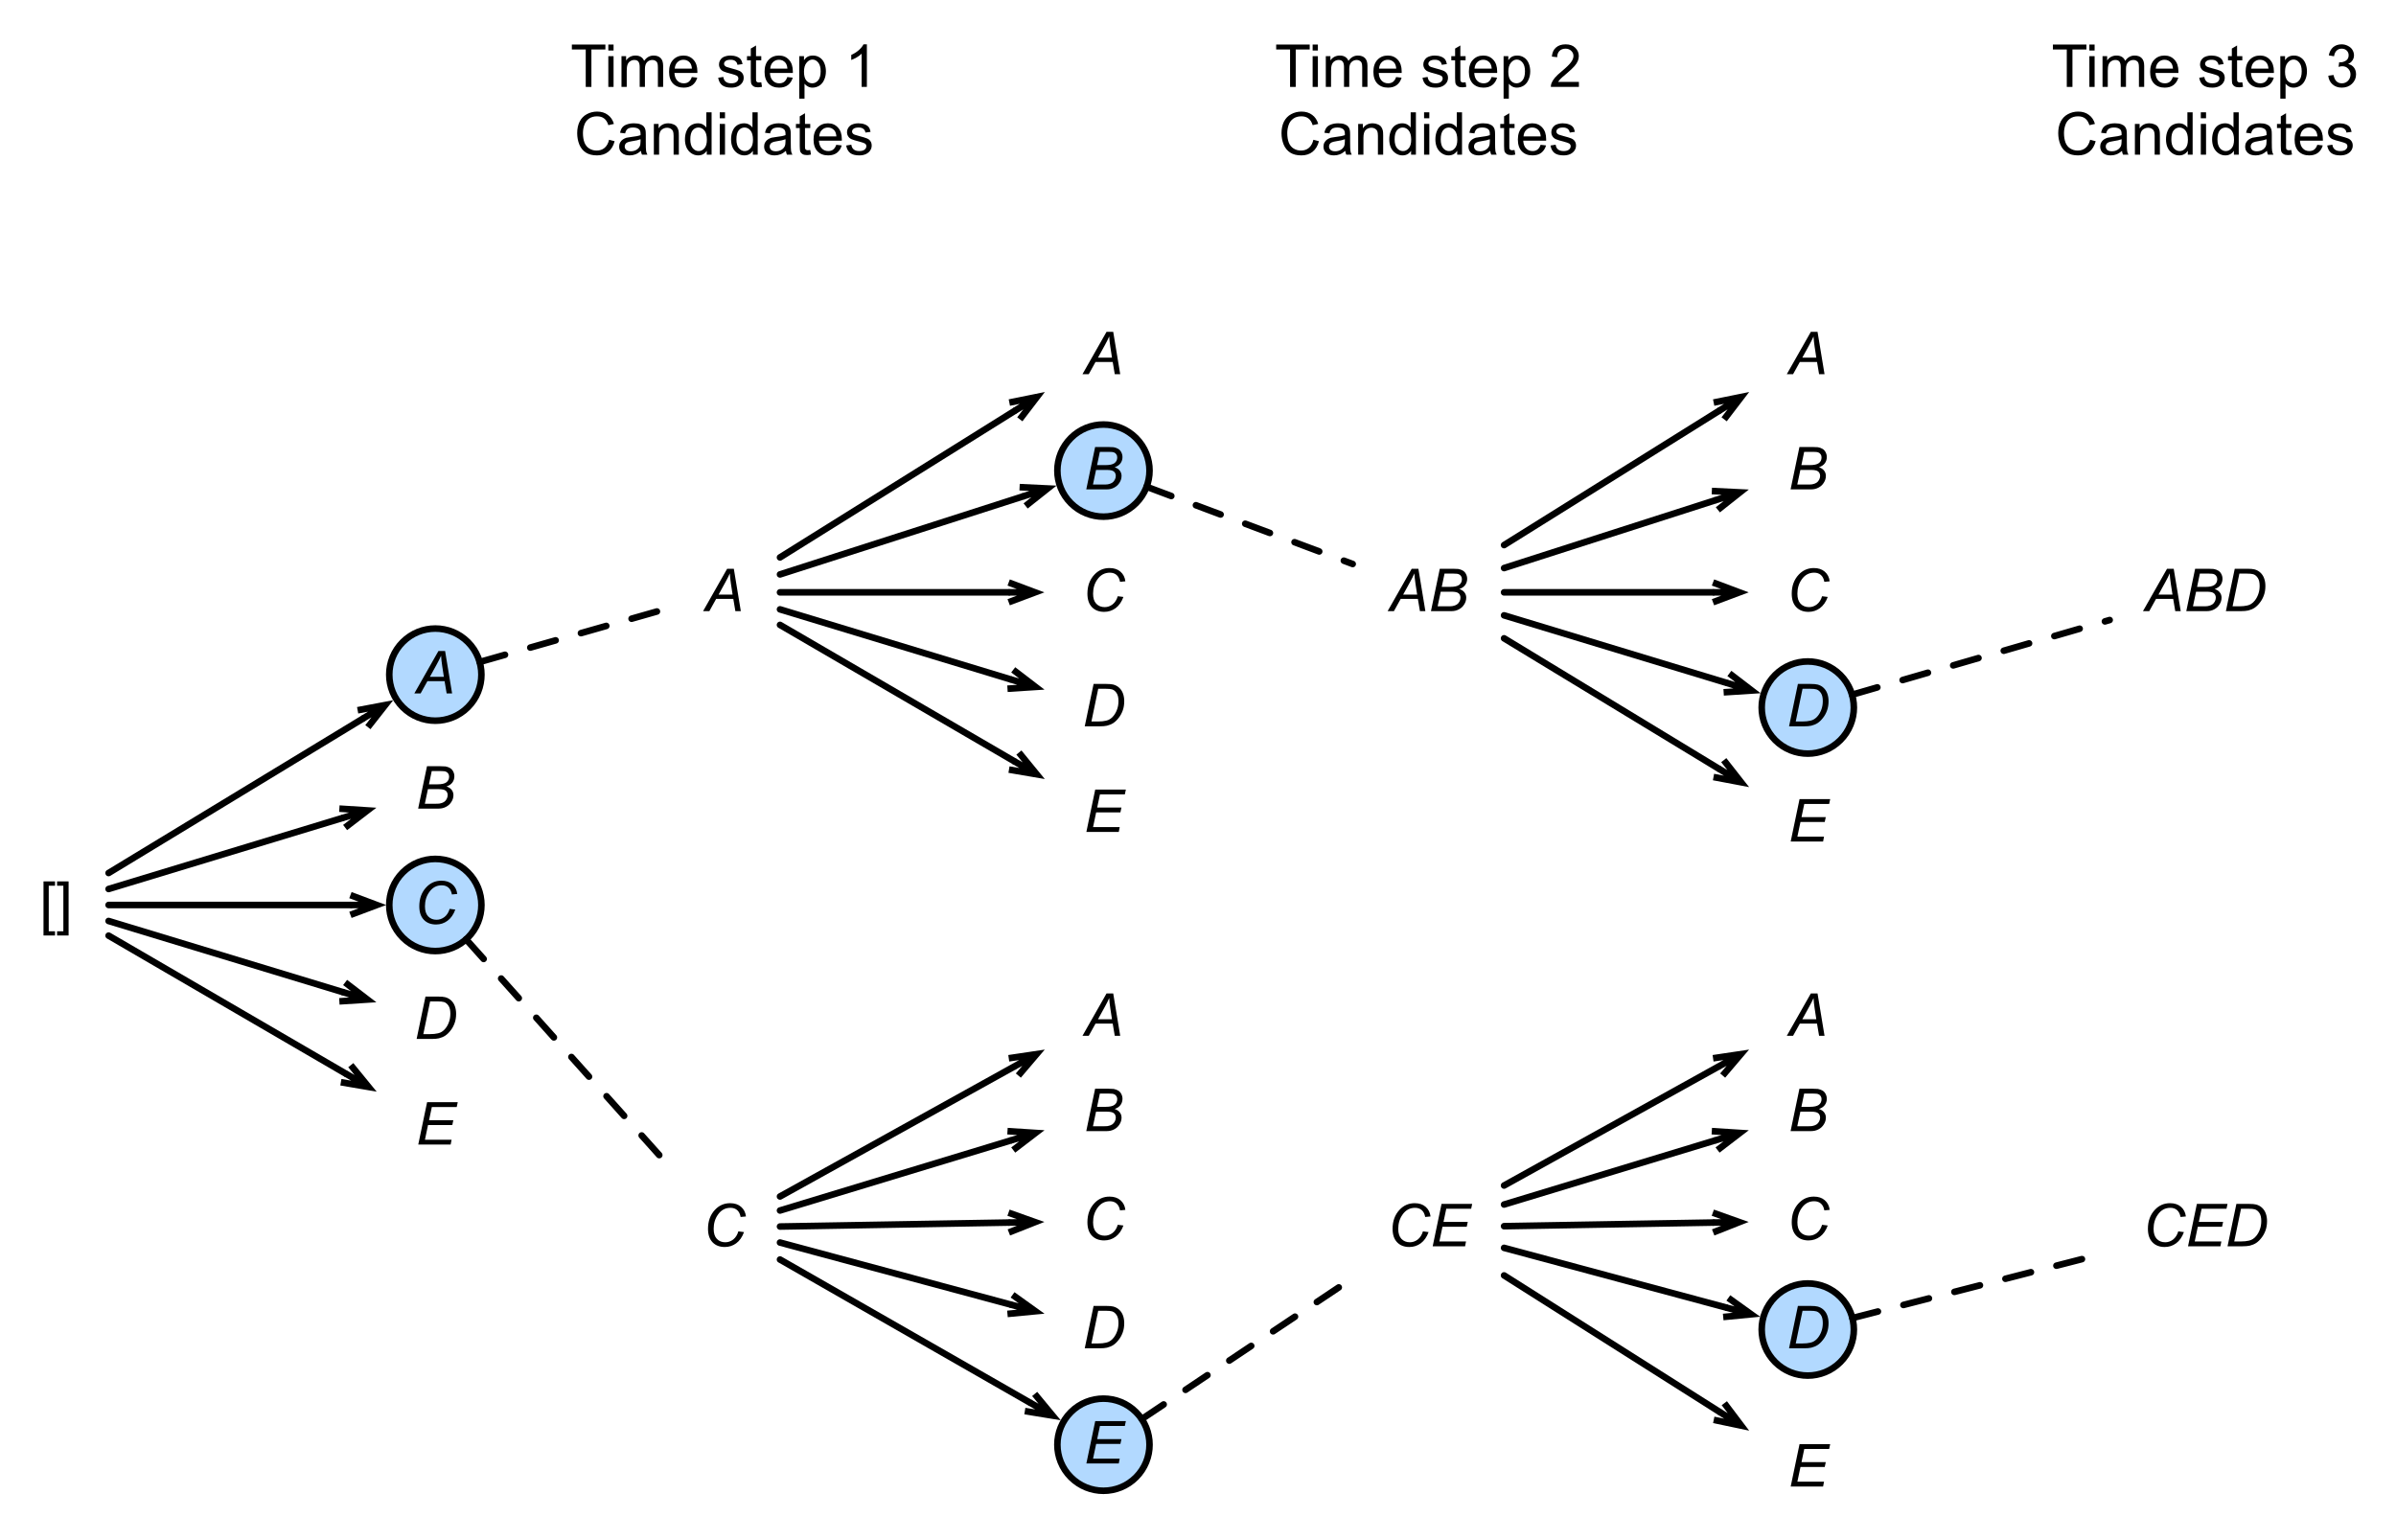 <?xml version="1.0" encoding="UTF-8"?>
<svg xmlns="http://www.w3.org/2000/svg" xmlns:xlink="http://www.w3.org/1999/xlink" width="364pt" height="234pt" viewBox="0 0 364 234" version="1.1">
<defs>
<g>
<symbol overflow="visible" id="glyph0-0">
<path style="stroke:none;" d="M 1.125 0 L 1.125 -5.625 L 5.625 -5.625 L 5.625 0 Z M 1.266 -0.141 L 5.484 -0.141 L 5.484 -5.484 L 1.266 -5.484 Z M 1.266 -0.141 "/>
</symbol>
<symbol overflow="visible" id="glyph0-1">
<path style="stroke:none;" d="M 2.328 0 L 2.328 -5.688 L 0.219 -5.688 L 0.219 -6.438 L 5.312 -6.438 L 5.312 -5.688 L 3.188 -5.688 L 3.188 0 Z M 2.328 0 "/>
</symbol>
<symbol overflow="visible" id="glyph0-2">
<path style="stroke:none;" d="M 0.594 -5.531 L 0.594 -6.438 L 1.391 -6.438 L 1.391 -5.531 Z M 0.594 0 L 0.594 -4.672 L 1.391 -4.672 L 1.391 0 Z M 0.594 0 "/>
</symbol>
<symbol overflow="visible" id="glyph0-3">
<path style="stroke:none;" d="M 0.594 0 L 0.594 -4.672 L 1.297 -4.672 L 1.297 -4.016 C 1.441 -4.242 1.633 -4.426 1.875 -4.562 C 2.125 -4.695 2.406 -4.766 2.719 -4.766 C 3.062 -4.766 3.344 -4.691 3.562 -4.547 C 3.781 -4.41 3.938 -4.211 4.031 -3.953 C 4.406 -4.492 4.883 -4.766 5.469 -4.766 C 5.938 -4.766 6.297 -4.633 6.547 -4.375 C 6.797 -4.125 6.922 -3.734 6.922 -3.203 L 6.922 0 L 6.125 0 L 6.125 -2.938 C 6.125 -3.258 6.098 -3.488 6.047 -3.625 C 6.004 -3.758 5.914 -3.867 5.781 -3.953 C 5.645 -4.047 5.484 -4.094 5.297 -4.094 C 4.973 -4.094 4.703 -3.984 4.484 -3.766 C 4.266 -3.547 4.156 -3.195 4.156 -2.719 L 4.156 0 L 3.359 0 L 3.359 -3.031 C 3.359 -3.383 3.297 -3.648 3.172 -3.828 C 3.047 -4.004 2.836 -4.094 2.547 -4.094 C 2.316 -4.094 2.109 -4.031 1.922 -3.906 C 1.734 -3.789 1.598 -3.617 1.516 -3.391 C 1.43 -3.172 1.391 -2.848 1.391 -2.422 L 1.391 0 Z M 0.594 0 "/>
</symbol>
<symbol overflow="visible" id="glyph0-4">
<path style="stroke:none;" d="M 3.781 -1.5 L 4.609 -1.406 C 4.473 -0.926 4.227 -0.551 3.875 -0.281 C 3.531 -0.02 3.086 0.109 2.547 0.109 C 1.867 0.109 1.328 -0.098 0.922 -0.516 C 0.523 -0.941 0.328 -1.535 0.328 -2.297 C 0.328 -3.078 0.531 -3.68 0.938 -4.109 C 1.344 -4.547 1.867 -4.766 2.516 -4.766 C 3.141 -4.766 3.645 -4.551 4.031 -4.125 C 4.426 -3.707 4.625 -3.113 4.625 -2.344 C 4.625 -2.289 4.625 -2.219 4.625 -2.125 L 1.141 -2.125 C 1.172 -1.613 1.316 -1.223 1.578 -0.953 C 1.836 -0.68 2.164 -0.547 2.562 -0.547 C 2.852 -0.547 3.098 -0.617 3.297 -0.766 C 3.504 -0.922 3.664 -1.164 3.781 -1.5 Z M 1.188 -2.781 L 3.797 -2.781 C 3.766 -3.176 3.664 -3.473 3.5 -3.672 C 3.25 -3.973 2.922 -4.125 2.516 -4.125 C 2.148 -4.125 1.844 -4 1.594 -3.75 C 1.352 -3.508 1.219 -3.188 1.188 -2.781 Z M 1.188 -2.781 "/>
</symbol>
<symbol overflow="visible" id="glyph0-5">
<path style="stroke:none;" d=""/>
</symbol>
<symbol overflow="visible" id="glyph0-6">
<path style="stroke:none;" d="M 0.281 -1.391 L 1.062 -1.516 C 1.102 -1.203 1.223 -0.961 1.422 -0.797 C 1.629 -0.629 1.91 -0.547 2.266 -0.547 C 2.629 -0.547 2.898 -0.617 3.078 -0.766 C 3.254 -0.91 3.344 -1.082 3.344 -1.281 C 3.344 -1.469 3.266 -1.609 3.109 -1.703 C 2.992 -1.773 2.723 -1.867 2.297 -1.984 C 1.711 -2.129 1.305 -2.254 1.078 -2.359 C 0.859 -2.461 0.691 -2.609 0.578 -2.797 C 0.461 -2.984 0.406 -3.191 0.406 -3.422 C 0.406 -3.629 0.453 -3.82 0.547 -4 C 0.641 -4.176 0.77 -4.328 0.938 -4.453 C 1.062 -4.535 1.227 -4.609 1.438 -4.672 C 1.656 -4.734 1.883 -4.766 2.125 -4.766 C 2.488 -4.766 2.805 -4.711 3.078 -4.609 C 3.359 -4.504 3.566 -4.363 3.703 -4.188 C 3.836 -4.008 3.93 -3.77 3.984 -3.469 L 3.203 -3.359 C 3.172 -3.598 3.066 -3.785 2.891 -3.922 C 2.723 -4.055 2.488 -4.125 2.188 -4.125 C 1.82 -4.125 1.562 -4.062 1.406 -3.938 C 1.25 -3.82 1.172 -3.68 1.172 -3.516 C 1.172 -3.41 1.203 -3.32 1.266 -3.25 C 1.328 -3.156 1.43 -3.082 1.578 -3.031 C 1.648 -3 1.879 -2.93 2.266 -2.828 C 2.828 -2.68 3.219 -2.562 3.438 -2.469 C 3.664 -2.375 3.844 -2.234 3.969 -2.047 C 4.094 -1.867 4.156 -1.645 4.156 -1.375 C 4.156 -1.102 4.078 -0.852 3.922 -0.625 C 3.766 -0.395 3.539 -0.211 3.25 -0.078 C 2.969 0.047 2.641 0.109 2.266 0.109 C 1.66 0.109 1.195 -0.016 0.875 -0.266 C 0.562 -0.523 0.363 -0.898 0.281 -1.391 Z M 0.281 -1.391 "/>
</symbol>
<symbol overflow="visible" id="glyph0-7">
<path style="stroke:none;" d="M 2.328 -0.703 L 2.438 -0.016 C 2.207 0.035 2.008 0.062 1.844 0.062 C 1.551 0.062 1.328 0.016 1.172 -0.078 C 1.016 -0.172 0.898 -0.289 0.828 -0.438 C 0.766 -0.582 0.734 -0.891 0.734 -1.359 L 0.734 -4.047 L 0.156 -4.047 L 0.156 -4.672 L 0.734 -4.672 L 0.734 -5.828 L 1.531 -6.297 L 1.531 -4.672 L 2.328 -4.672 L 2.328 -4.047 L 1.531 -4.047 L 1.531 -1.328 C 1.531 -1.098 1.539 -0.953 1.562 -0.891 C 1.594 -0.828 1.641 -0.773 1.703 -0.734 C 1.766 -0.691 1.852 -0.672 1.969 -0.672 C 2.062 -0.672 2.18 -0.68 2.328 -0.703 Z M 2.328 -0.703 "/>
</symbol>
<symbol overflow="visible" id="glyph0-8">
<path style="stroke:none;" d="M 0.594 1.781 L 0.594 -4.672 L 1.312 -4.672 L 1.312 -4.062 C 1.477 -4.301 1.664 -4.477 1.875 -4.594 C 2.094 -4.707 2.359 -4.766 2.672 -4.766 C 3.066 -4.766 3.414 -4.66 3.719 -4.453 C 4.02 -4.254 4.25 -3.969 4.406 -3.594 C 4.562 -3.219 4.641 -2.812 4.641 -2.375 C 4.641 -1.895 4.551 -1.461 4.375 -1.078 C 4.207 -0.691 3.961 -0.395 3.641 -0.188 C 3.316 0.008 2.973 0.109 2.609 0.109 C 2.348 0.109 2.113 0.051 1.906 -0.062 C 1.695 -0.176 1.523 -0.316 1.391 -0.484 L 1.391 1.781 Z M 1.312 -2.312 C 1.312 -1.707 1.43 -1.258 1.672 -0.969 C 1.922 -0.688 2.219 -0.547 2.562 -0.547 C 2.906 -0.547 3.203 -0.691 3.453 -0.984 C 3.711 -1.285 3.844 -1.75 3.844 -2.375 C 3.844 -2.969 3.719 -3.41 3.469 -3.703 C 3.227 -4.004 2.938 -4.156 2.594 -4.156 C 2.258 -4.156 1.961 -3.992 1.703 -3.672 C 1.441 -3.359 1.312 -2.906 1.312 -2.312 Z M 1.312 -2.312 "/>
</symbol>
<symbol overflow="visible" id="glyph0-9">
<path style="stroke:none;" d="M 3.359 0 L 2.562 0 L 2.562 -5.047 C 2.375 -4.859 2.125 -4.672 1.812 -4.484 C 1.5 -4.305 1.223 -4.176 0.984 -4.094 L 0.984 -4.859 C 1.422 -5.055 1.805 -5.301 2.141 -5.594 C 2.473 -5.895 2.707 -6.188 2.844 -6.469 L 3.359 -6.469 Z M 3.359 0 "/>
</symbol>
<symbol overflow="visible" id="glyph0-10">
<path style="stroke:none;" d="M 5.297 -2.266 L 6.141 -2.047 C 5.961 -1.348 5.641 -0.812 5.172 -0.438 C 4.711 -0.07 4.145 0.109 3.469 0.109 C 2.781 0.109 2.219 -0.031 1.781 -0.312 C 1.344 -0.594 1.008 -1 0.781 -1.531 C 0.562 -2.07 0.453 -2.648 0.453 -3.266 C 0.453 -3.941 0.578 -4.531 0.828 -5.031 C 1.086 -5.531 1.453 -5.906 1.922 -6.156 C 2.398 -6.414 2.922 -6.547 3.484 -6.547 C 4.129 -6.547 4.672 -6.379 5.109 -6.047 C 5.555 -5.723 5.863 -5.266 6.031 -4.672 L 5.188 -4.484 C 5.039 -4.953 4.828 -5.289 4.547 -5.5 C 4.266 -5.719 3.906 -5.828 3.469 -5.828 C 2.977 -5.828 2.566 -5.707 2.234 -5.469 C 1.898 -5.227 1.664 -4.906 1.531 -4.5 C 1.395 -4.102 1.328 -3.695 1.328 -3.281 C 1.328 -2.727 1.406 -2.242 1.562 -1.828 C 1.727 -1.422 1.977 -1.117 2.312 -0.922 C 2.645 -0.723 3.008 -0.625 3.406 -0.625 C 3.883 -0.625 4.285 -0.758 4.609 -1.031 C 4.941 -1.312 5.172 -1.723 5.297 -2.266 Z M 5.297 -2.266 "/>
</symbol>
<symbol overflow="visible" id="glyph0-11">
<path style="stroke:none;" d="M 3.641 -0.578 C 3.348 -0.328 3.066 -0.148 2.797 -0.047 C 2.523 0.055 2.234 0.109 1.922 0.109 C 1.41 0.109 1.016 -0.016 0.734 -0.266 C 0.461 -0.516 0.328 -0.836 0.328 -1.234 C 0.328 -1.461 0.379 -1.672 0.484 -1.859 C 0.586 -2.047 0.723 -2.195 0.891 -2.312 C 1.055 -2.426 1.242 -2.516 1.453 -2.578 C 1.609 -2.609 1.844 -2.645 2.156 -2.688 C 2.801 -2.758 3.273 -2.852 3.578 -2.969 C 3.578 -3.07 3.578 -3.141 3.578 -3.172 C 3.578 -3.492 3.504 -3.719 3.359 -3.844 C 3.148 -4.031 2.848 -4.125 2.453 -4.125 C 2.078 -4.125 1.801 -4.055 1.625 -3.922 C 1.445 -3.797 1.316 -3.566 1.234 -3.234 L 0.469 -3.328 C 0.531 -3.66 0.641 -3.926 0.797 -4.125 C 0.961 -4.332 1.195 -4.488 1.5 -4.594 C 1.812 -4.707 2.164 -4.766 2.562 -4.766 C 2.969 -4.766 3.289 -4.719 3.531 -4.625 C 3.781 -4.531 3.961 -4.41 4.078 -4.266 C 4.203 -4.129 4.285 -3.953 4.328 -3.734 C 4.359 -3.598 4.375 -3.359 4.375 -3.016 L 4.375 -1.953 C 4.375 -1.223 4.391 -0.758 4.422 -0.562 C 4.453 -0.363 4.52 -0.176 4.625 0 L 3.797 0 C 3.711 -0.164 3.66 -0.359 3.641 -0.578 Z M 3.578 -2.344 C 3.285 -2.227 2.852 -2.129 2.281 -2.047 C 1.957 -1.992 1.727 -1.938 1.594 -1.875 C 1.457 -1.82 1.352 -1.738 1.281 -1.625 C 1.207 -1.508 1.172 -1.383 1.172 -1.25 C 1.172 -1.039 1.25 -0.863 1.406 -0.719 C 1.562 -0.582 1.797 -0.516 2.109 -0.516 C 2.41 -0.516 2.68 -0.582 2.922 -0.719 C 3.16 -0.852 3.336 -1.035 3.453 -1.266 C 3.535 -1.441 3.578 -1.703 3.578 -2.047 Z M 3.578 -2.344 "/>
</symbol>
<symbol overflow="visible" id="glyph0-12">
<path style="stroke:none;" d="M 0.594 0 L 0.594 -4.672 L 1.312 -4.672 L 1.312 -4 C 1.645 -4.508 2.141 -4.766 2.797 -4.766 C 3.078 -4.766 3.332 -4.711 3.562 -4.609 C 3.801 -4.516 3.977 -4.383 4.094 -4.219 C 4.207 -4.062 4.289 -3.867 4.344 -3.641 C 4.375 -3.492 4.391 -3.238 4.391 -2.875 L 4.391 0 L 3.594 0 L 3.594 -2.844 C 3.594 -3.164 3.562 -3.406 3.5 -3.562 C 3.438 -3.719 3.328 -3.844 3.172 -3.938 C 3.016 -4.039 2.832 -4.094 2.625 -4.094 C 2.289 -4.094 2 -3.984 1.75 -3.766 C 1.508 -3.555 1.391 -3.148 1.391 -2.547 L 1.391 0 Z M 0.594 0 "/>
</symbol>
<symbol overflow="visible" id="glyph0-13">
<path style="stroke:none;" d="M 3.625 0 L 3.625 -0.594 C 3.32 -0.125 2.883 0.109 2.312 0.109 C 1.945 0.109 1.609 0.004 1.297 -0.203 C 0.984 -0.41 0.738 -0.695 0.562 -1.062 C 0.395 -1.426 0.312 -1.848 0.312 -2.328 C 0.312 -2.797 0.391 -3.219 0.547 -3.594 C 0.703 -3.977 0.93 -4.27 1.234 -4.469 C 1.547 -4.664 1.895 -4.766 2.281 -4.766 C 2.562 -4.766 2.812 -4.707 3.031 -4.594 C 3.25 -4.477 3.426 -4.32 3.562 -4.125 L 3.562 -6.438 L 4.359 -6.438 L 4.359 0 Z M 1.125 -2.328 C 1.125 -1.734 1.25 -1.285 1.5 -0.984 C 1.75 -0.691 2.047 -0.547 2.391 -0.547 C 2.734 -0.547 3.023 -0.688 3.266 -0.969 C 3.516 -1.25 3.641 -1.68 3.641 -2.266 C 3.641 -2.898 3.516 -3.367 3.266 -3.672 C 3.016 -3.973 2.711 -4.125 2.359 -4.125 C 2.004 -4.125 1.707 -3.977 1.469 -3.688 C 1.238 -3.395 1.125 -2.941 1.125 -2.328 Z M 1.125 -2.328 "/>
</symbol>
<symbol overflow="visible" id="glyph0-14">
<path style="stroke:none;" d="M 0.609 1.781 L 0.609 -6.438 L 2.359 -6.438 L 2.359 -5.781 L 1.406 -5.781 L 1.406 1.141 L 2.359 1.141 L 2.359 1.781 Z M 0.609 1.781 "/>
</symbol>
<symbol overflow="visible" id="glyph0-15">
<path style="stroke:none;" d="M 1.922 1.781 L 0.172 1.781 L 0.172 1.141 L 1.125 1.141 L 1.125 -5.781 L 0.172 -5.781 L 0.172 -6.438 L 1.922 -6.438 Z M 1.922 1.781 "/>
</symbol>
<symbol overflow="visible" id="glyph0-16">
<path style="stroke:none;" d="M 4.531 -0.766 L 4.531 0 L 0.266 0 C 0.266 -0.188 0.297 -0.367 0.359 -0.547 C 0.473 -0.836 0.648 -1.125 0.891 -1.406 C 1.129 -1.688 1.473 -2.008 1.922 -2.375 C 2.617 -2.957 3.086 -3.414 3.328 -3.75 C 3.578 -4.082 3.703 -4.398 3.703 -4.703 C 3.703 -5.016 3.586 -5.273 3.359 -5.484 C 3.141 -5.703 2.852 -5.812 2.5 -5.812 C 2.113 -5.812 1.805 -5.695 1.578 -5.469 C 1.348 -5.238 1.234 -4.922 1.234 -4.516 L 0.422 -4.609 C 0.473 -5.211 0.68 -5.672 1.047 -5.984 C 1.41 -6.305 1.898 -6.469 2.516 -6.469 C 3.129 -6.469 3.613 -6.297 3.969 -5.953 C 4.332 -5.609 4.516 -5.188 4.516 -4.688 C 4.516 -4.426 4.461 -4.172 4.359 -3.922 C 4.254 -3.672 4.078 -3.406 3.828 -3.125 C 3.586 -2.852 3.188 -2.477 2.625 -2 C 2.145 -1.602 1.836 -1.332 1.703 -1.188 C 1.566 -1.039 1.457 -0.898 1.375 -0.766 Z M 4.531 -0.766 "/>
</symbol>
<symbol overflow="visible" id="glyph0-17">
<path style="stroke:none;" d="M 0.375 -1.703 L 1.172 -1.812 C 1.266 -1.363 1.414 -1.039 1.625 -0.844 C 1.844 -0.645 2.113 -0.547 2.438 -0.547 C 2.801 -0.547 3.109 -0.672 3.359 -0.922 C 3.617 -1.18 3.75 -1.504 3.75 -1.891 C 3.75 -2.254 3.629 -2.551 3.391 -2.781 C 3.16 -3.02 2.863 -3.141 2.5 -3.141 C 2.344 -3.141 2.156 -3.109 1.938 -3.047 L 2.031 -3.75 C 2.082 -3.738 2.125 -3.734 2.156 -3.734 C 2.488 -3.734 2.789 -3.82 3.062 -4 C 3.332 -4.176 3.469 -4.445 3.469 -4.812 C 3.469 -5.102 3.367 -5.344 3.172 -5.531 C 2.973 -5.719 2.719 -5.812 2.406 -5.812 C 2.102 -5.812 1.848 -5.711 1.641 -5.516 C 1.441 -5.328 1.312 -5.039 1.25 -4.656 L 0.453 -4.797 C 0.555 -5.328 0.773 -5.738 1.109 -6.031 C 1.453 -6.32 1.879 -6.469 2.391 -6.469 C 2.742 -6.469 3.066 -6.391 3.359 -6.234 C 3.66 -6.086 3.891 -5.883 4.047 -5.625 C 4.203 -5.363 4.281 -5.086 4.281 -4.797 C 4.281 -4.516 4.203 -4.258 4.047 -4.031 C 3.898 -3.801 3.68 -3.617 3.391 -3.484 C 3.773 -3.398 4.07 -3.219 4.281 -2.938 C 4.488 -2.664 4.594 -2.32 4.594 -1.906 C 4.594 -1.344 4.383 -0.863 3.969 -0.469 C 3.562 -0.082 3.047 0.109 2.422 0.109 C 1.859 0.109 1.391 -0.055 1.016 -0.391 C 0.641 -0.723 0.426 -1.16 0.375 -1.703 Z M 0.375 -1.703 "/>
</symbol>
<symbol overflow="visible" id="glyph1-0">
<path style="stroke:none;" d="M 1.125 0 L 1.125 -5.625 L 5.625 -5.625 L 5.625 0 Z M 1.266 -0.141 L 5.484 -0.141 L 5.484 -5.484 L 1.266 -5.484 Z M 1.266 -0.141 "/>
</symbol>
<symbol overflow="visible" id="glyph1-1">
<path style="stroke:none;" d="M -0.188 0 L 3.469 -6.438 L 4.484 -6.438 L 5.547 0 L 4.719 0 L 4.406 -1.859 L 1.797 -1.859 L 0.766 0 Z M 2.172 -2.516 L 4.297 -2.516 L 4.047 -4.141 C 3.953 -4.773 3.895 -5.305 3.875 -5.734 C 3.719 -5.367 3.5 -4.93 3.219 -4.422 Z M 2.172 -2.516 "/>
</symbol>
<symbol overflow="visible" id="glyph1-2">
<path style="stroke:none;" d="M 0.391 0 L 1.734 -6.438 L 3.734 -6.438 C 4.098 -6.438 4.367 -6.426 4.547 -6.406 C 4.828 -6.352 5.066 -6.266 5.266 -6.141 C 5.461 -6.016 5.613 -5.844 5.719 -5.625 C 5.832 -5.406 5.891 -5.164 5.891 -4.906 C 5.891 -4.551 5.789 -4.238 5.594 -3.969 C 5.406 -3.707 5.109 -3.504 4.703 -3.359 C 5.055 -3.242 5.316 -3.07 5.484 -2.844 C 5.66 -2.613 5.75 -2.348 5.75 -2.047 C 5.75 -1.68 5.645 -1.336 5.438 -1.016 C 5.238 -0.691 4.969 -0.441 4.625 -0.266 C 4.289 -0.086 3.922 0 3.516 0 Z M 2.031 -3.688 L 3.328 -3.688 C 3.953 -3.688 4.398 -3.785 4.672 -3.984 C 4.953 -4.191 5.094 -4.484 5.094 -4.859 C 5.094 -5.047 5.047 -5.203 4.953 -5.328 C 4.867 -5.461 4.754 -5.555 4.609 -5.609 C 4.473 -5.672 4.207 -5.703 3.812 -5.703 L 2.453 -5.703 Z M 1.406 -0.734 L 2.875 -0.734 C 3.258 -0.734 3.52 -0.742 3.656 -0.766 C 3.926 -0.816 4.145 -0.895 4.312 -1 C 4.488 -1.113 4.625 -1.266 4.719 -1.453 C 4.82 -1.641 4.875 -1.832 4.875 -2.031 C 4.875 -2.332 4.773 -2.562 4.578 -2.719 C 4.391 -2.875 4.031 -2.953 3.5 -2.953 L 1.875 -2.953 Z M 1.406 -0.734 "/>
</symbol>
<symbol overflow="visible" id="glyph1-3">
<path style="stroke:none;" d="M 0.406 0 L 1.75 -6.438 L 3.688 -6.438 C 4.156 -6.438 4.508 -6.406 4.75 -6.344 C 5.102 -6.25 5.406 -6.082 5.656 -5.844 C 5.906 -5.613 6.094 -5.32 6.219 -4.969 C 6.344 -4.625 6.406 -4.238 6.406 -3.812 C 6.406 -3.289 6.328 -2.816 6.172 -2.391 C 6.016 -1.961 5.805 -1.586 5.547 -1.266 C 5.297 -0.941 5.031 -0.688 4.75 -0.5 C 4.477 -0.32 4.156 -0.188 3.781 -0.094 C 3.488 -0.031 3.133 0 2.719 0 Z M 1.422 -0.734 L 2.438 -0.734 C 2.895 -0.734 3.301 -0.773 3.656 -0.859 C 3.883 -0.91 4.078 -0.988 4.234 -1.094 C 4.441 -1.219 4.629 -1.391 4.797 -1.609 C 5.023 -1.898 5.203 -2.227 5.328 -2.594 C 5.461 -2.957 5.531 -3.375 5.531 -3.844 C 5.531 -4.363 5.438 -4.766 5.25 -5.047 C 5.07 -5.328 4.844 -5.516 4.562 -5.609 C 4.352 -5.672 4.031 -5.703 3.594 -5.703 L 2.453 -5.703 Z M 1.422 -0.734 "/>
</symbol>
<symbol overflow="visible" id="glyph1-4">
<path style="stroke:none;" d="M 0.406 0 L 1.75 -6.438 L 6.406 -6.438 L 6.25 -5.703 L 2.469 -5.703 L 2.047 -3.703 L 5.734 -3.703 L 5.578 -2.969 L 1.891 -2.969 L 1.422 -0.734 L 5.469 -0.734 L 5.328 0 Z M 0.406 0 "/>
</symbol>
<symbol overflow="visible" id="glyph1-5">
<path style="stroke:none;" d="M 5.422 -2.266 L 6.281 -2.156 C 6.008 -1.406 5.613 -0.836 5.094 -0.453 C 4.582 -0.078 4.004 0.109 3.359 0.109 C 2.578 0.109 1.957 -0.129 1.5 -0.609 C 1.039 -1.086 0.812 -1.77 0.812 -2.656 C 0.812 -3.82 1.16 -4.781 1.859 -5.531 C 2.484 -6.207 3.254 -6.547 4.172 -6.547 C 4.859 -6.547 5.41 -6.363 5.828 -6 C 6.254 -5.633 6.504 -5.145 6.578 -4.531 L 5.766 -4.453 C 5.68 -4.922 5.504 -5.27 5.234 -5.5 C 4.973 -5.727 4.633 -5.844 4.219 -5.844 C 3.426 -5.844 2.789 -5.492 2.312 -4.797 C 1.883 -4.191 1.672 -3.473 1.672 -2.641 C 1.672 -1.973 1.832 -1.469 2.156 -1.125 C 2.488 -0.781 2.914 -0.609 3.438 -0.609 C 3.875 -0.609 4.273 -0.75 4.641 -1.031 C 5.004 -1.32 5.266 -1.734 5.422 -2.266 Z M 5.422 -2.266 "/>
</symbol>
</g>
</defs>
<g id="surface1">
<rect x="0" y="0" width="364" height="234" style="fill:rgb(100%,100%,100%);fill-opacity:1;stroke:none;"/>
<rect x="0" y="0" width="364" height="234" style="fill:rgb(100%,100%,100%);fill-opacity:1;stroke:none;"/>
<g style="fill:rgb(0%,0%,0%);fill-opacity:1;">
  <use xlink:href="#glyph0-1" x="86.658" y="13.206"/>
</g>
<g style="fill:rgb(0%,0%,0%);fill-opacity:1;">
  <use xlink:href="#glyph0-2" x="91.822" y="13.206"/>
</g>
<g style="fill:rgb(0%,0%,0%);fill-opacity:1;">
  <use xlink:href="#glyph0-3" x="93.822" y="13.206"/>
  <use xlink:href="#glyph0-4" x="101.319" y="13.206"/>
</g>
<g style="fill:rgb(0%,0%,0%);fill-opacity:1;">
  <use xlink:href="#glyph0-5" x="106.324" y="13.206"/>
</g>
<g style="fill:rgb(0%,0%,0%);fill-opacity:1;">
  <use xlink:href="#glyph0-6" x="108.825" y="13.206"/>
  <use xlink:href="#glyph0-7" x="113.325" y="13.206"/>
</g>
<g style="fill:rgb(0%,0%,0%);fill-opacity:1;">
  <use xlink:href="#glyph0-4" x="115.825" y="13.206"/>
</g>
<g style="fill:rgb(0%,0%,0%);fill-opacity:1;">
  <use xlink:href="#glyph0-8" x="120.831" y="13.206"/>
</g>
<g style="fill:rgb(0%,0%,0%);fill-opacity:1;">
  <use xlink:href="#glyph0-5" x="125.836" y="13.206"/>
</g>
<g style="fill:rgb(0%,0%,0%);fill-opacity:1;">
  <use xlink:href="#glyph0-9" x="128.337" y="13.206"/>
</g>
<g style="fill:rgb(0%,0%,0%);fill-opacity:1;">
  <use xlink:href="#glyph0-10" x="87.234" y="23.5"/>
  <use xlink:href="#glyph0-11" x="93.734" y="23.5"/>
  <use xlink:href="#glyph0-12" x="98.74" y="23.5"/>
  <use xlink:href="#glyph0-13" x="103.746" y="23.5"/>
  <use xlink:href="#glyph0-2" x="108.751" y="23.5"/>
  <use xlink:href="#glyph0-13" x="110.751" y="23.5"/>
  <use xlink:href="#glyph0-11" x="115.757" y="23.5"/>
  <use xlink:href="#glyph0-7" x="120.763" y="23.5"/>
  <use xlink:href="#glyph0-4" x="123.267" y="23.5"/>
  <use xlink:href="#glyph0-6" x="128.272" y="23.5"/>
</g>
<g style="fill:rgb(0%,0%,0%);fill-opacity:1;">
  <use xlink:href="#glyph0-14" x="6" y="140.353"/>
  <use xlink:href="#glyph0-15" x="8.5" y="140.353"/>
</g>
<path style="fill-rule:nonzero;fill:rgb(69.803%,85.097%,100%);fill-opacity:1;stroke-width:1;stroke-linecap:round;stroke-linejoin:round;stroke:rgb(0%,0%,0%);stroke-opacity:1;stroke-miterlimit:10;" d="M 215.086 237.551 C 217.82 240.285 217.82 244.715 215.086 247.449 C 212.355 250.184 207.922 250.184 205.188 247.449 C 202.453 244.715 202.453 240.285 205.188 237.551 C 207.922 234.816 212.355 234.816 215.086 237.551 " transform="matrix(1,0,0,1,-144,-140)"/>
<g style="fill:rgb(0%,0%,0%);fill-opacity:1;">
  <use xlink:href="#glyph1-1" x="63.136" y="105.353"/>
</g>
<g style="fill:rgb(0%,0%,0%);fill-opacity:1;">
  <use xlink:href="#glyph1-2" x="63.136" y="122.853"/>
</g>
<g style="fill:rgb(0%,0%,0%);fill-opacity:1;">
  <use xlink:href="#glyph1-3" x="62.888" y="157.853"/>
</g>
<path style="fill:none;stroke-width:1;stroke-linecap:round;stroke-linejoin:round;stroke:rgb(0%,0%,0%);stroke-opacity:1;stroke-miterlimit:10;" d="M 160.5 272.641 L 199.109 249.195 " transform="matrix(1,0,0,1,-144,-140)"/>
<path style="fill:none;stroke-width:1;stroke-linecap:butt;stroke-linejoin:miter;stroke:rgb(0%,0%,0%);stroke-opacity:1;stroke-miterlimit:10;" d="M 202.527 247.121 L 199.109 249.195 M 198.332 247.914 L 202.527 247.121 L 199.887 250.48 " transform="matrix(1,0,0,1,-144,-140)"/>
<path style="fill:none;stroke-width:1;stroke-linecap:round;stroke-linejoin:round;stroke:rgb(0%,0%,0%);stroke-opacity:1;stroke-miterlimit:10;" d="M 160.5 275.07 L 195.992 264.293 " transform="matrix(1,0,0,1,-144,-140)"/>
<path style="fill:none;stroke-width:1;stroke-linecap:butt;stroke-linejoin:miter;stroke:rgb(0%,0%,0%);stroke-opacity:1;stroke-miterlimit:10;" d="M 199.82 263.133 L 195.992 264.293 M 195.555 262.859 L 199.82 263.133 L 196.43 265.73 " transform="matrix(1,0,0,1,-144,-140)"/>
<path style="fill:none;stroke-width:1;stroke-linecap:round;stroke-linejoin:round;stroke:rgb(0%,0%,0%);stroke-opacity:1;stroke-miterlimit:10;" d="M 160.5 279.93 L 195.992 290.707 " transform="matrix(1,0,0,1,-144,-140)"/>
<path style="fill:none;stroke-width:1;stroke-linecap:butt;stroke-linejoin:miter;stroke:rgb(0%,0%,0%);stroke-opacity:1;stroke-miterlimit:10;" d="M 199.82 291.867 L 195.992 290.707 M 196.43 289.27 L 199.82 291.867 L 195.555 292.141 " transform="matrix(1,0,0,1,-144,-140)"/>
<g style="fill:rgb(0%,0%,0%);fill-opacity:1;">
  <use xlink:href="#glyph1-4" x="63.136" y="173.899"/>
</g>
<path style="fill-rule:nonzero;fill:rgb(69.803%,85.097%,100%);fill-opacity:1;stroke-width:1;stroke-linecap:round;stroke-linejoin:round;stroke:rgb(0%,0%,0%);stroke-opacity:1;stroke-miterlimit:10;" d="M 215.086 272.551 C 217.82 275.285 217.82 279.715 215.086 282.449 C 212.355 285.184 207.922 285.184 205.188 282.449 C 202.453 279.715 202.453 275.285 205.188 272.551 C 207.922 269.816 212.355 269.816 215.086 272.551 " transform="matrix(1,0,0,1,-144,-140)"/>
<g style="fill:rgb(0%,0%,0%);fill-opacity:1;">
  <use xlink:href="#glyph1-5" x="62.888" y="140.353"/>
</g>
<path style="fill:none;stroke-width:1;stroke-linecap:round;stroke-linejoin:round;stroke:rgb(0%,0%,0%);stroke-opacity:1;stroke-miterlimit:10;" d="M 160.5 277.5 L 197.238 277.5 " transform="matrix(1,0,0,1,-144,-140)"/>
<path style="fill:none;stroke-width:1;stroke-linecap:butt;stroke-linejoin:miter;stroke:rgb(0%,0%,0%);stroke-opacity:1;stroke-miterlimit:10;" d="M 201.238 277.5 L 197.238 277.5 M 197.238 276 L 201.238 277.5 L 197.238 279 " transform="matrix(1,0,0,1,-144,-140)"/>
<path style="fill:none;stroke-width:1;stroke-linecap:round;stroke-linejoin:round;stroke:rgb(0%,0%,0%);stroke-opacity:1;stroke-miterlimit:10;" d="M 160.5 282.156 L 196.539 303.133 " transform="matrix(1,0,0,1,-144,-140)"/>
<path style="fill:none;stroke-width:1;stroke-linecap:butt;stroke-linejoin:miter;stroke:rgb(0%,0%,0%);stroke-opacity:1;stroke-miterlimit:10;" d="M 199.996 305.145 L 196.539 303.133 M 197.293 301.836 L 199.996 305.145 L 195.785 304.426 " transform="matrix(1,0,0,1,-144,-140)"/>
<g style="fill:rgb(0%,0%,0%);fill-opacity:1;">
  <use xlink:href="#glyph1-1" x="106.999" y="92.853"/>
</g>
<path style="fill-rule:nonzero;fill:rgb(69.803%,85.097%,100%);fill-opacity:1;stroke-width:1;stroke-linecap:round;stroke-linejoin:round;stroke:rgb(0%,0%,0%);stroke-opacity:1;stroke-miterlimit:10;" d="M 316.586 206.551 C 319.32 209.285 319.32 213.715 316.586 216.449 C 313.855 219.184 309.422 219.184 306.688 216.449 C 303.953 213.715 303.953 209.285 306.688 206.551 C 309.422 203.816 313.855 203.816 316.586 206.551 " transform="matrix(1,0,0,1,-144,-140)"/>
<g style="fill:rgb(0%,0%,0%);fill-opacity:1;">
  <use xlink:href="#glyph1-2" x="164.636" y="74.353"/>
</g>
<g style="fill:rgb(0%,0%,0%);fill-opacity:1;">
  <use xlink:href="#glyph1-1" x="164.636" y="56.853"/>
</g>
<g style="fill:rgb(0%,0%,0%);fill-opacity:1;">
  <use xlink:href="#glyph1-3" x="164.388" y="110.353"/>
</g>
<path style="fill:none;stroke-width:1;stroke-linecap:round;stroke-linejoin:round;stroke:rgb(0%,0%,0%);stroke-opacity:1;stroke-miterlimit:10;" d="M 262.5 227.273 L 299.352 215.441 " transform="matrix(1,0,0,1,-144,-140)"/>
<path style="fill:none;stroke-width:1;stroke-linecap:butt;stroke-linejoin:miter;stroke:rgb(0%,0%,0%);stroke-opacity:1;stroke-miterlimit:10;" d="M 303.16 214.219 L 299.352 215.441 M 298.895 214.016 L 303.16 214.219 L 299.812 216.871 " transform="matrix(1,0,0,1,-144,-140)"/>
<path style="fill:none;stroke-width:1;stroke-linecap:round;stroke-linejoin:round;stroke:rgb(0%,0%,0%);stroke-opacity:1;stroke-miterlimit:10;" d="M 262.5 224.691 L 298.133 202.434 " transform="matrix(1,0,0,1,-144,-140)"/>
<path style="fill:none;stroke-width:1;stroke-linecap:butt;stroke-linejoin:miter;stroke:rgb(0%,0%,0%);stroke-opacity:1;stroke-miterlimit:10;" d="M 301.527 200.316 L 298.133 202.434 M 297.34 201.164 L 301.527 200.316 L 298.93 203.707 " transform="matrix(1,0,0,1,-144,-140)"/>
<path style="fill:none;stroke-width:1;stroke-linecap:round;stroke-linejoin:round;stroke:rgb(0%,0%,0%);stroke-opacity:1;stroke-miterlimit:10;" d="M 262.5 232.582 L 297.492 243.207 " transform="matrix(1,0,0,1,-144,-140)"/>
<path style="fill:none;stroke-width:1;stroke-linecap:butt;stroke-linejoin:miter;stroke:rgb(0%,0%,0%);stroke-opacity:1;stroke-miterlimit:10;" d="M 301.32 244.367 L 297.492 243.207 M 297.93 241.77 L 301.32 244.367 L 297.055 244.641 " transform="matrix(1,0,0,1,-144,-140)"/>
<g style="fill:rgb(0%,0%,0%);fill-opacity:1;">
  <use xlink:href="#glyph1-4" x="164.636" y="126.399"/>
</g>
<path style="fill:none;stroke-width:1;stroke-linecap:round;stroke-linejoin:round;stroke:rgb(0%,0%,0%);stroke-opacity:1;stroke-miterlimit:10;" d="M 262.5 234.945 L 298.039 255.633 " transform="matrix(1,0,0,1,-144,-140)"/>
<path style="fill:none;stroke-width:1;stroke-linecap:butt;stroke-linejoin:miter;stroke:rgb(0%,0%,0%);stroke-opacity:1;stroke-miterlimit:10;" d="M 301.496 257.645 L 298.039 255.633 M 298.793 254.336 L 301.496 257.645 L 297.285 256.926 " transform="matrix(1,0,0,1,-144,-140)"/>
<g style="fill:rgb(0%,0%,0%);fill-opacity:1;">
  <use xlink:href="#glyph1-5" x="106.75" y="189.353"/>
</g>
<g style="fill:rgb(0%,0%,0%);fill-opacity:1;">
  <use xlink:href="#glyph1-2" x="164.636" y="171.853"/>
</g>
<g style="fill:rgb(0%,0%,0%);fill-opacity:1;">
  <use xlink:href="#glyph1-3" x="164.388" y="204.853"/>
</g>
<path style="fill:none;stroke-width:1;stroke-linecap:round;stroke-linejoin:round;stroke:rgb(0%,0%,0%);stroke-opacity:1;stroke-miterlimit:10;" d="M 262.5 323.918 L 297.492 313.293 " transform="matrix(1,0,0,1,-144,-140)"/>
<path style="fill:none;stroke-width:1;stroke-linecap:butt;stroke-linejoin:miter;stroke:rgb(0%,0%,0%);stroke-opacity:1;stroke-miterlimit:10;" d="M 301.32 312.133 L 297.492 313.293 M 297.055 311.859 L 301.32 312.133 L 297.93 314.73 " transform="matrix(1,0,0,1,-144,-140)"/>
<path style="fill:none;stroke-width:1;stroke-linecap:round;stroke-linejoin:round;stroke:rgb(0%,0%,0%);stroke-opacity:1;stroke-miterlimit:10;" d="M 262.5 328.785 L 297.441 338.184 " transform="matrix(1,0,0,1,-144,-140)"/>
<path style="fill:none;stroke-width:1;stroke-linecap:butt;stroke-linejoin:miter;stroke:rgb(0%,0%,0%);stroke-opacity:1;stroke-miterlimit:10;" d="M 301.305 339.223 L 297.441 338.184 M 297.828 336.734 L 301.305 339.223 L 297.051 339.629 " transform="matrix(1,0,0,1,-144,-140)"/>
<g style="fill:rgb(0%,0%,0%);fill-opacity:1;">
  <use xlink:href="#glyph1-5" x="164.388" y="188.353"/>
</g>
<path style="fill-rule:nonzero;fill:rgb(69.803%,85.097%,100%);fill-opacity:1;stroke-width:1;stroke-linecap:round;stroke-linejoin:round;stroke:rgb(0%,0%,0%);stroke-opacity:1;stroke-miterlimit:10;" d="M 316.586 354.551 C 319.32 357.285 319.32 361.715 316.586 364.449 C 313.855 367.184 309.422 367.184 306.688 364.449 C 303.953 361.715 303.953 357.285 306.688 354.551 C 309.422 351.816 313.855 351.816 316.586 354.551 " transform="matrix(1,0,0,1,-144,-140)"/>
<g style="fill:rgb(0%,0%,0%);fill-opacity:1;">
  <use xlink:href="#glyph1-4" x="164.636" y="222.353"/>
</g>
<path style="fill:none;stroke-width:1;stroke-linecap:round;stroke-linejoin:round;stroke:rgb(0%,0%,0%);stroke-opacity:1;stroke-miterlimit:10;" d="M 262.5 331.367 L 300.441 353.09 " transform="matrix(1,0,0,1,-144,-140)"/>
<path style="fill:none;stroke-width:1;stroke-linecap:butt;stroke-linejoin:miter;stroke:rgb(0%,0%,0%);stroke-opacity:1;stroke-miterlimit:10;" d="M 303.914 355.078 L 300.441 353.09 M 301.188 351.789 L 303.914 355.078 L 299.695 354.391 " transform="matrix(1,0,0,1,-144,-140)"/>
<path style="fill:none;stroke-width:1;stroke-linecap:round;stroke-linejoin:round;stroke:rgb(0%,0%,0%);stroke-opacity:1;stroke-miterlimit:10;" d="M 262.5 326.352 L 297.238 325.75 " transform="matrix(1,0,0,1,-144,-140)"/>
<path style="fill:none;stroke-width:1;stroke-linecap:butt;stroke-linejoin:miter;stroke:rgb(0%,0%,0%);stroke-opacity:1;stroke-miterlimit:10;" d="M 301.238 325.68 L 297.238 325.75 M 297.211 324.25 L 301.238 325.68 L 297.266 327.25 " transform="matrix(1,0,0,1,-144,-140)"/>
<g style="fill:rgb(0%,0%,0%);fill-opacity:1;">
  <use xlink:href="#glyph1-5" x="164.388" y="92.853"/>
</g>
<path style="fill:none;stroke-width:1;stroke-linecap:round;stroke-linejoin:round;stroke:rgb(0%,0%,0%);stroke-opacity:1;stroke-miterlimit:10;" d="M 262.5 230 L 297.238 230 " transform="matrix(1,0,0,1,-144,-140)"/>
<path style="fill:none;stroke-width:1;stroke-linecap:butt;stroke-linejoin:miter;stroke:rgb(0%,0%,0%);stroke-opacity:1;stroke-miterlimit:10;" d="M 301.238 230 L 297.238 230 M 297.238 228.5 L 301.238 230 L 297.238 231.5 " transform="matrix(1,0,0,1,-144,-140)"/>
<g style="fill:rgb(0%,0%,0%);fill-opacity:1;">
  <use xlink:href="#glyph1-1" x="164.636" y="157.376"/>
</g>
<path style="fill:none;stroke-width:1;stroke-linecap:round;stroke-linejoin:round;stroke:rgb(0%,0%,0%);stroke-opacity:1;stroke-miterlimit:10;" d="M 262.5 321.785 L 297.977 302.102 " transform="matrix(1,0,0,1,-144,-140)"/>
<path style="fill:none;stroke-width:1;stroke-linecap:butt;stroke-linejoin:miter;stroke:rgb(0%,0%,0%);stroke-opacity:1;stroke-miterlimit:10;" d="M 301.477 300.16 L 297.977 302.102 M 297.25 300.789 L 301.477 300.16 L 298.707 303.414 " transform="matrix(1,0,0,1,-144,-140)"/>
<g style="fill:rgb(0%,0%,0%);fill-opacity:1;">
  <use xlink:href="#glyph1-1" x="210.997" y="92.853"/>
  <use xlink:href="#glyph1-2" x="217" y="92.853"/>
</g>
<path style="fill-rule:nonzero;fill:rgb(69.803%,85.097%,100%);fill-opacity:1;stroke-width:1;stroke-linecap:round;stroke-linejoin:round;stroke:rgb(0%,0%,0%);stroke-opacity:1;stroke-miterlimit:10;" d="M 423.586 242.551 C 426.32 245.285 426.32 249.715 423.586 252.449 C 420.855 255.184 416.422 255.184 413.688 252.449 C 410.953 249.715 410.953 245.285 413.688 242.551 C 416.422 239.816 420.855 239.816 423.586 242.551 " transform="matrix(1,0,0,1,-144,-140)"/>
<g style="fill:rgb(0%,0%,0%);fill-opacity:1;">
  <use xlink:href="#glyph1-3" x="271.388" y="110.353"/>
</g>
<g style="fill:rgb(0%,0%,0%);fill-opacity:1;">
  <use xlink:href="#glyph1-1" x="271.636" y="56.853"/>
</g>
<g style="fill:rgb(0%,0%,0%);fill-opacity:1;">
  <use xlink:href="#glyph1-2" x="271.636" y="74.353"/>
</g>
<path style="fill:none;stroke-width:1;stroke-linecap:round;stroke-linejoin:round;stroke:rgb(0%,0%,0%);stroke-opacity:1;stroke-miterlimit:10;" d="M 372.5 233.492 L 406.293 243.75 " transform="matrix(1,0,0,1,-144,-140)"/>
<path style="fill:none;stroke-width:1;stroke-linecap:butt;stroke-linejoin:miter;stroke:rgb(0%,0%,0%);stroke-opacity:1;stroke-miterlimit:10;" d="M 410.121 244.914 L 406.293 243.75 M 406.727 242.316 L 410.121 244.914 L 405.855 245.188 " transform="matrix(1,0,0,1,-144,-140)"/>
<path style="fill:none;stroke-width:1;stroke-linecap:round;stroke-linejoin:round;stroke:rgb(0%,0%,0%);stroke-opacity:1;stroke-miterlimit:10;" d="M 372.5 222.816 L 405.133 202.434 " transform="matrix(1,0,0,1,-144,-140)"/>
<path style="fill:none;stroke-width:1;stroke-linecap:butt;stroke-linejoin:miter;stroke:rgb(0%,0%,0%);stroke-opacity:1;stroke-miterlimit:10;" d="M 408.527 200.316 L 405.133 202.434 M 404.34 201.164 L 408.527 200.316 L 405.93 203.707 " transform="matrix(1,0,0,1,-144,-140)"/>
<path style="fill:none;stroke-width:1;stroke-linecap:round;stroke-linejoin:round;stroke:rgb(0%,0%,0%);stroke-opacity:1;stroke-miterlimit:10;" d="M 372.5 226.309 L 404.52 216.031 " transform="matrix(1,0,0,1,-144,-140)"/>
<path style="fill:none;stroke-width:1;stroke-linecap:butt;stroke-linejoin:miter;stroke:rgb(0%,0%,0%);stroke-opacity:1;stroke-miterlimit:10;" d="M 408.328 214.809 L 404.52 216.031 M 404.062 214.602 L 408.328 214.809 L 404.977 217.461 " transform="matrix(1,0,0,1,-144,-140)"/>
<g style="fill:rgb(0%,0%,0%);fill-opacity:1;">
  <use xlink:href="#glyph1-4" x="271.636" y="127.853"/>
</g>
<path style="fill:none;stroke-width:1;stroke-linecap:round;stroke-linejoin:round;stroke:rgb(0%,0%,0%);stroke-opacity:1;stroke-miterlimit:10;" d="M 372.5 236.984 L 405.094 256.777 " transform="matrix(1,0,0,1,-144,-140)"/>
<path style="fill:none;stroke-width:1;stroke-linecap:butt;stroke-linejoin:miter;stroke:rgb(0%,0%,0%);stroke-opacity:1;stroke-miterlimit:10;" d="M 408.512 258.852 L 405.094 256.777 M 405.875 255.492 L 408.512 258.852 L 404.316 258.059 " transform="matrix(1,0,0,1,-144,-140)"/>
<g style="fill:rgb(0%,0%,0%);fill-opacity:1;">
  <use xlink:href="#glyph1-5" x="210.749" y="189.353"/>
  <use xlink:href="#glyph1-4" x="217.249" y="189.353"/>
</g>
<g style="fill:rgb(0%,0%,0%);fill-opacity:1;">
  <use xlink:href="#glyph1-2" x="271.636" y="171.853"/>
</g>
<g style="fill:rgb(0%,0%,0%);fill-opacity:1;">
  <use xlink:href="#glyph1-4" x="271.636" y="225.853"/>
</g>
<path style="fill:none;stroke-width:1;stroke-linecap:round;stroke-linejoin:round;stroke:rgb(0%,0%,0%);stroke-opacity:1;stroke-miterlimit:10;" d="M 372.5 323.008 L 404.492 313.293 " transform="matrix(1,0,0,1,-144,-140)"/>
<path style="fill:none;stroke-width:1;stroke-linecap:butt;stroke-linejoin:miter;stroke:rgb(0%,0%,0%);stroke-opacity:1;stroke-miterlimit:10;" d="M 408.32 312.133 L 404.492 313.293 M 404.055 311.859 L 408.32 312.133 L 404.93 314.73 " transform="matrix(1,0,0,1,-144,-140)"/>
<path style="fill:none;stroke-width:1;stroke-linecap:round;stroke-linejoin:round;stroke:rgb(0%,0%,0%);stroke-opacity:1;stroke-miterlimit:10;" d="M 372.5 333.781 L 405.152 354.461 " transform="matrix(1,0,0,1,-144,-140)"/>
<path style="fill:none;stroke-width:1;stroke-linecap:butt;stroke-linejoin:miter;stroke:rgb(0%,0%,0%);stroke-opacity:1;stroke-miterlimit:10;" d="M 408.531 356.602 L 405.152 354.461 M 405.957 353.195 L 408.531 356.602 L 404.352 355.727 " transform="matrix(1,0,0,1,-144,-140)"/>
<g style="fill:rgb(0%,0%,0%);fill-opacity:1;">
  <use xlink:href="#glyph1-5" x="271.388" y="188.353"/>
</g>
<path style="fill-rule:nonzero;fill:rgb(69.803%,85.097%,100%);fill-opacity:1;stroke-width:1;stroke-linecap:round;stroke-linejoin:round;stroke:rgb(0%,0%,0%);stroke-opacity:1;stroke-miterlimit:10;" d="M 423.586 337.051 C 426.32 339.785 426.32 344.215 423.586 346.949 C 420.855 349.684 416.422 349.684 413.688 346.949 C 410.953 344.215 410.953 339.785 413.688 337.051 C 416.422 334.316 420.855 334.316 423.586 337.051 " transform="matrix(1,0,0,1,-144,-140)"/>
<g style="fill:rgb(0%,0%,0%);fill-opacity:1;">
  <use xlink:href="#glyph1-3" x="271.388" y="204.853"/>
</g>
<path style="fill:none;stroke-width:1;stroke-linecap:round;stroke-linejoin:round;stroke:rgb(0%,0%,0%);stroke-opacity:1;stroke-miterlimit:10;" d="M 372.5 329.594 L 406.18 338.648 " transform="matrix(1,0,0,1,-144,-140)"/>
<path style="fill:none;stroke-width:1;stroke-linecap:butt;stroke-linejoin:miter;stroke:rgb(0%,0%,0%);stroke-opacity:1;stroke-miterlimit:10;" d="M 410.043 339.688 L 406.18 338.648 M 406.57 337.199 L 410.043 339.688 L 405.789 340.098 " transform="matrix(1,0,0,1,-144,-140)"/>
<path style="fill:none;stroke-width:1;stroke-linecap:round;stroke-linejoin:round;stroke:rgb(0%,0%,0%);stroke-opacity:1;stroke-miterlimit:10;" d="M 372.5 326.301 L 404.238 325.75 " transform="matrix(1,0,0,1,-144,-140)"/>
<path style="fill:none;stroke-width:1;stroke-linecap:butt;stroke-linejoin:miter;stroke:rgb(0%,0%,0%);stroke-opacity:1;stroke-miterlimit:10;" d="M 408.238 325.68 L 404.238 325.75 M 404.211 324.25 L 408.238 325.68 L 404.266 327.25 " transform="matrix(1,0,0,1,-144,-140)"/>
<g style="fill:rgb(0%,0%,0%);fill-opacity:1;">
  <use xlink:href="#glyph1-5" x="271.388" y="92.853"/>
</g>
<path style="fill:none;stroke-width:1;stroke-linecap:round;stroke-linejoin:round;stroke:rgb(0%,0%,0%);stroke-opacity:1;stroke-miterlimit:10;" d="M 372.5 230 L 404.238 230 " transform="matrix(1,0,0,1,-144,-140)"/>
<path style="fill:none;stroke-width:1;stroke-linecap:butt;stroke-linejoin:miter;stroke:rgb(0%,0%,0%);stroke-opacity:1;stroke-miterlimit:10;" d="M 408.238 230 L 404.238 230 M 404.238 228.5 L 408.238 230 L 404.238 231.5 " transform="matrix(1,0,0,1,-144,-140)"/>
<g style="fill:rgb(0%,0%,0%);fill-opacity:1;">
  <use xlink:href="#glyph1-1" x="271.636" y="157.376"/>
</g>
<path style="fill:none;stroke-width:1;stroke-linecap:round;stroke-linejoin:round;stroke:rgb(0%,0%,0%);stroke-opacity:1;stroke-miterlimit:10;" d="M 372.5 320.121 L 404.977 302.102 " transform="matrix(1,0,0,1,-144,-140)"/>
<path style="fill:none;stroke-width:1;stroke-linecap:butt;stroke-linejoin:miter;stroke:rgb(0%,0%,0%);stroke-opacity:1;stroke-miterlimit:10;" d="M 408.477 300.16 L 404.977 302.102 M 404.25 300.789 L 408.477 300.16 L 405.707 303.414 " transform="matrix(1,0,0,1,-144,-140)"/>
<g style="fill:rgb(0%,0%,0%);fill-opacity:1;">
  <use xlink:href="#glyph1-1" x="325.747" y="92.853"/>
  <use xlink:href="#glyph1-2" x="331.75" y="92.853"/>
  <use xlink:href="#glyph1-3" x="337.753" y="92.853"/>
</g>
<g style="fill:rgb(0%,0%,0%);fill-opacity:1;">
  <use xlink:href="#glyph1-5" x="325.499" y="189.353"/>
</g>
<g style="fill:rgb(0%,0%,0%);fill-opacity:1;">
  <use xlink:href="#glyph1-4" x="331.999" y="189.353"/>
  <use xlink:href="#glyph1-3" x="338.002" y="189.353"/>
</g>
<path style="fill:none;stroke-width:1;stroke-linecap:round;stroke-linejoin:round;stroke:rgb(0%,0%,0%);stroke-opacity:1;stroke-dasharray:4,4;stroke-miterlimit:10;" d="M 216.871 240.582 L 245.5 232.422 " transform="matrix(1,0,0,1,-144,-140)"/>
<path style="fill:none;stroke-width:1;stroke-linecap:round;stroke-linejoin:round;stroke:rgb(0%,0%,0%);stroke-opacity:1;stroke-dasharray:4,4;stroke-miterlimit:10;" d="M 214.805 282.715 L 245.5 317.004 " transform="matrix(1,0,0,1,-144,-140)"/>
<path style="fill:none;stroke-width:1;stroke-linecap:round;stroke-linejoin:round;stroke:rgb(0%,0%,0%);stroke-opacity:1;stroke-dasharray:4,4;stroke-miterlimit:10;" d="M 318.195 213.957 L 349.5 225.691 " transform="matrix(1,0,0,1,-144,-140)"/>
<path style="fill:none;stroke-width:1;stroke-linecap:round;stroke-linejoin:round;stroke:rgb(0%,0%,0%);stroke-opacity:1;stroke-dasharray:4,4;stroke-miterlimit:10;" d="M 317.457 355.609 L 349.5 334.188 " transform="matrix(1,0,0,1,-144,-140)"/>
<path style="fill:none;stroke-width:1;stroke-linecap:round;stroke-linejoin:round;stroke:rgb(0%,0%,0%);stroke-opacity:1;stroke-dasharray:4,4;stroke-miterlimit:10;" d="M 425.363 245.551 L 464.5 234.203 " transform="matrix(1,0,0,1,-144,-140)"/>
<path style="fill:none;stroke-width:1;stroke-linecap:round;stroke-linejoin:round;stroke:rgb(0%,0%,0%);stroke-opacity:1;stroke-dasharray:4,4;stroke-miterlimit:10;" d="M 425.418 340.258 L 464 330.352 " transform="matrix(1,0,0,1,-144,-140)"/>
<g style="fill:rgb(0%,0%,0%);fill-opacity:1;">
  <use xlink:href="#glyph0-1" x="193.658" y="13.206"/>
</g>
<g style="fill:rgb(0%,0%,0%);fill-opacity:1;">
  <use xlink:href="#glyph0-2" x="198.822" y="13.206"/>
</g>
<g style="fill:rgb(0%,0%,0%);fill-opacity:1;">
  <use xlink:href="#glyph0-3" x="200.822" y="13.206"/>
  <use xlink:href="#glyph0-4" x="208.319" y="13.206"/>
</g>
<g style="fill:rgb(0%,0%,0%);fill-opacity:1;">
  <use xlink:href="#glyph0-5" x="213.324" y="13.206"/>
</g>
<g style="fill:rgb(0%,0%,0%);fill-opacity:1;">
  <use xlink:href="#glyph0-6" x="215.825" y="13.206"/>
  <use xlink:href="#glyph0-7" x="220.325" y="13.206"/>
</g>
<g style="fill:rgb(0%,0%,0%);fill-opacity:1;">
  <use xlink:href="#glyph0-4" x="222.825" y="13.206"/>
</g>
<g style="fill:rgb(0%,0%,0%);fill-opacity:1;">
  <use xlink:href="#glyph0-8" x="227.831" y="13.206"/>
</g>
<g style="fill:rgb(0%,0%,0%);fill-opacity:1;">
  <use xlink:href="#glyph0-5" x="232.836" y="13.206"/>
</g>
<g style="fill:rgb(0%,0%,0%);fill-opacity:1;">
  <use xlink:href="#glyph0-16" x="235.337" y="13.206"/>
</g>
<g style="fill:rgb(0%,0%,0%);fill-opacity:1;">
  <use xlink:href="#glyph0-10" x="194.234" y="23.5"/>
  <use xlink:href="#glyph0-11" x="200.734" y="23.5"/>
  <use xlink:href="#glyph0-12" x="205.74" y="23.5"/>
  <use xlink:href="#glyph0-13" x="210.746" y="23.5"/>
  <use xlink:href="#glyph0-2" x="215.751" y="23.5"/>
  <use xlink:href="#glyph0-13" x="217.751" y="23.5"/>
  <use xlink:href="#glyph0-11" x="222.757" y="23.5"/>
  <use xlink:href="#glyph0-7" x="227.763" y="23.5"/>
  <use xlink:href="#glyph0-4" x="230.267" y="23.5"/>
  <use xlink:href="#glyph0-6" x="235.272" y="23.5"/>
</g>
<g style="fill:rgb(0%,0%,0%);fill-opacity:1;">
  <use xlink:href="#glyph0-1" x="311.658" y="13.206"/>
</g>
<g style="fill:rgb(0%,0%,0%);fill-opacity:1;">
  <use xlink:href="#glyph0-2" x="316.822" y="13.206"/>
</g>
<g style="fill:rgb(0%,0%,0%);fill-opacity:1;">
  <use xlink:href="#glyph0-3" x="318.822" y="13.206"/>
  <use xlink:href="#glyph0-4" x="326.319" y="13.206"/>
</g>
<g style="fill:rgb(0%,0%,0%);fill-opacity:1;">
  <use xlink:href="#glyph0-5" x="331.324" y="13.206"/>
</g>
<g style="fill:rgb(0%,0%,0%);fill-opacity:1;">
  <use xlink:href="#glyph0-6" x="333.825" y="13.206"/>
  <use xlink:href="#glyph0-7" x="338.325" y="13.206"/>
</g>
<g style="fill:rgb(0%,0%,0%);fill-opacity:1;">
  <use xlink:href="#glyph0-4" x="340.825" y="13.206"/>
</g>
<g style="fill:rgb(0%,0%,0%);fill-opacity:1;">
  <use xlink:href="#glyph0-8" x="345.831" y="13.206"/>
</g>
<g style="fill:rgb(0%,0%,0%);fill-opacity:1;">
  <use xlink:href="#glyph0-5" x="350.836" y="13.206"/>
</g>
<g style="fill:rgb(0%,0%,0%);fill-opacity:1;">
  <use xlink:href="#glyph0-17" x="353.337" y="13.206"/>
</g>
<g style="fill:rgb(0%,0%,0%);fill-opacity:1;">
  <use xlink:href="#glyph0-10" x="312.234" y="23.5"/>
  <use xlink:href="#glyph0-11" x="318.734" y="23.5"/>
  <use xlink:href="#glyph0-12" x="323.74" y="23.5"/>
  <use xlink:href="#glyph0-13" x="328.746" y="23.5"/>
  <use xlink:href="#glyph0-2" x="333.751" y="23.5"/>
  <use xlink:href="#glyph0-13" x="335.751" y="23.5"/>
  <use xlink:href="#glyph0-11" x="340.757" y="23.5"/>
  <use xlink:href="#glyph0-7" x="345.763" y="23.5"/>
  <use xlink:href="#glyph0-4" x="348.267" y="23.5"/>
  <use xlink:href="#glyph0-6" x="353.272" y="23.5"/>
</g>
</g>
</svg>
